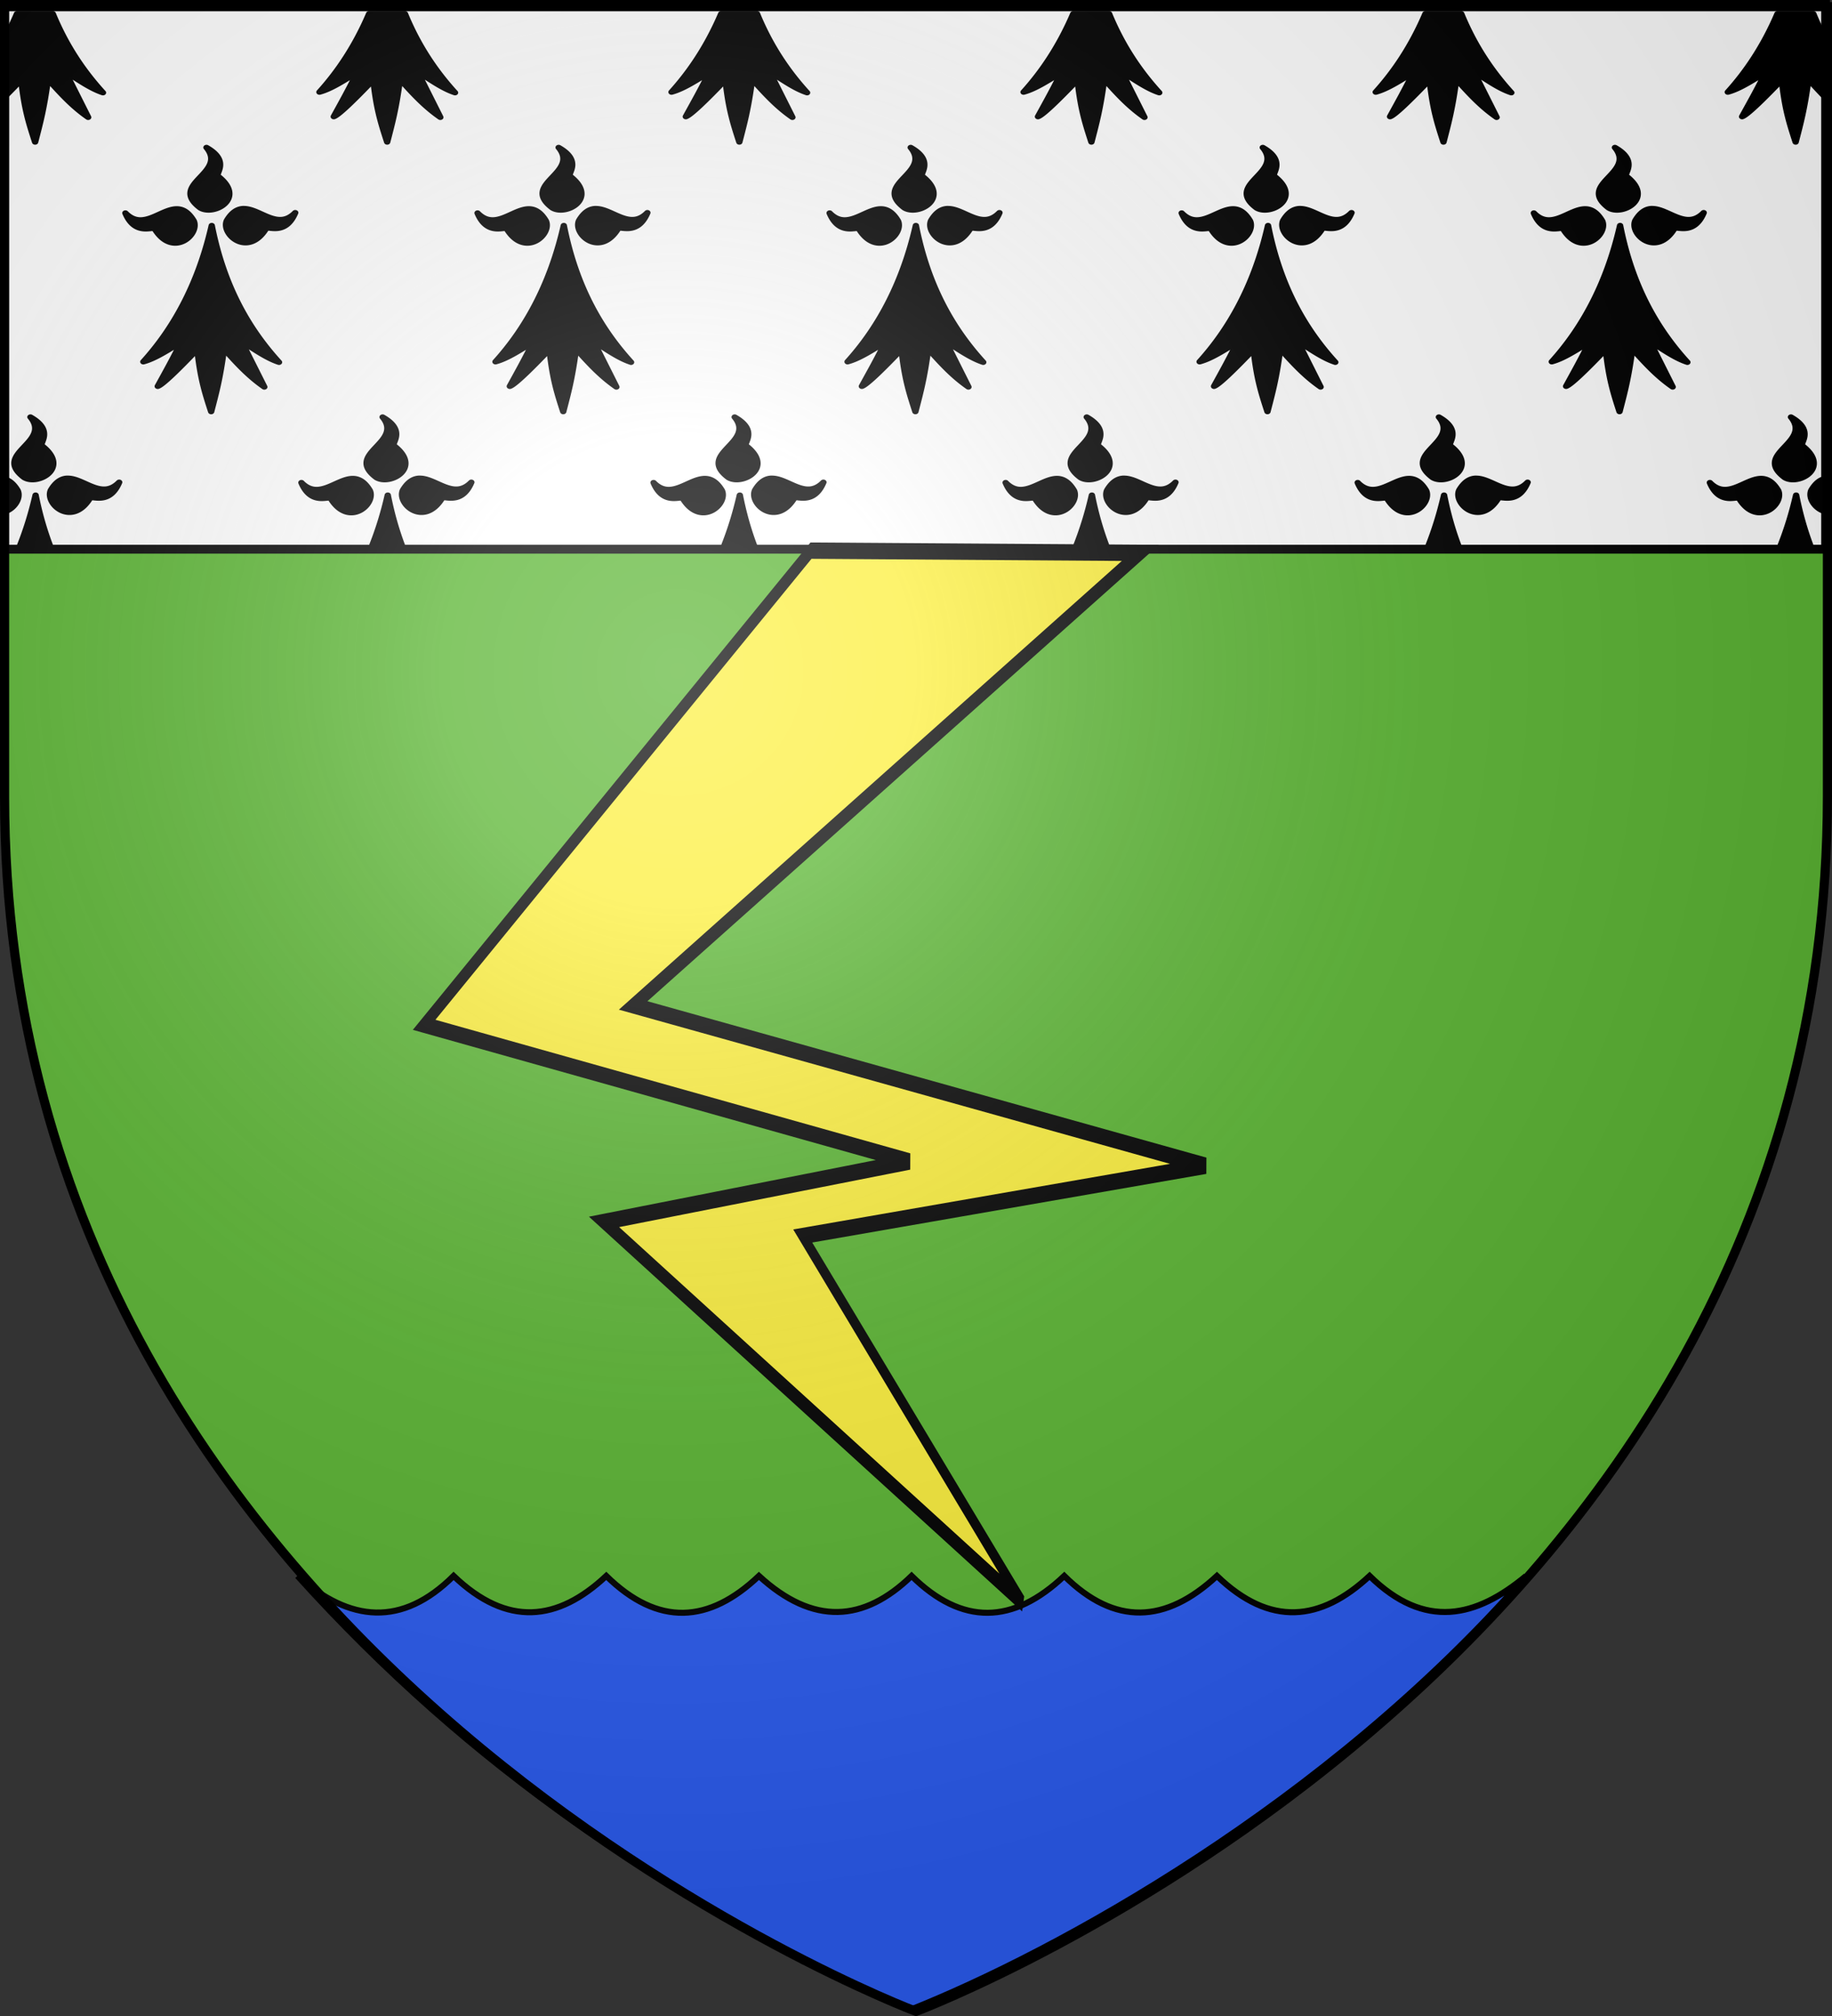 <svg xmlns="http://www.w3.org/2000/svg" xmlns:xlink="http://www.w3.org/1999/xlink" width="600" height="660" version="1.0"><rect width="100%" height="100%" fill="#333333" stroke="none"/><desc>Flag of Canton of Valais (Wallis)</desc><defs><radialGradient xlink:href="#b" id="c" cx="221.445" cy="226.331" r="300" fx="221.445" fy="226.331" gradientTransform="matrix(1.353 0 0 1.349 -77.63 -85.747)" gradientUnits="userSpaceOnUse"/><linearGradient id="b"><stop offset="0" style="stop-color:#fff;stop-opacity:.314"/><stop offset=".19" style="stop-color:#fff;stop-opacity:.251"/><stop offset=".6" style="stop-color:#6b6b6b;stop-opacity:.125"/><stop offset="1" style="stop-color:#000;stop-opacity:.125"/></linearGradient></defs><g style="display:inline"><path d="M300 658.5s298.5-112.32 298.5-397.772V2.176H1.5v258.552C1.5 546.18 300 658.5 300 658.5" style="fill:#5ab532;fill-opacity:1;fill-rule:evenodd;stroke:none;stroke-width:1px;stroke-linecap:butt;stroke-linejoin:miter;stroke-opacity:1"/><g style="display:inline"><path d="M1.532 2.114h596.466v179.009H1.532z" style="opacity:1;fill:#fff;fill-opacity:1;fill-rule:nonzero;stroke:#000;stroke-width:2.902;stroke-miterlimit:4;stroke-dasharray:none;stroke-opacity:1" transform="translate(-.08 -1.325)"/></g><path d="M106.05 365.313a123 123 0 0 1-4.53 10.873v12.24c.22-.16.435-.332.655-.489-.216.526-.44 1.016-.656 1.53v8.464c1.773-2.065 3.7-4.373 5.937-7.13 1.034 11.171 2.443 16.45 4.531 24.024 1.663-7.562 2.868-12.759 4.188-24.251 3.975 5.139 7.807 10.305 13.186 14.713l-7.53-17.675c3.899 2.84 8.239 6.585 12.374 8.17-6.379-8.244-12.114-18.077-16.437-30.469zm115.337 0c-4.522 12.485-10.236 22.375-16.28 30.241 3.855-1.205 8.183-4.62 12.374-7.617-2.563 6.218-5.125 11.603-7.687 17.09 1.53-.591 6.373-6.1 12.967-14.225 1.034 11.17 2.443 16.449 4.531 24.023 1.663-7.562 2.868-12.759 4.188-24.251 3.975 5.139 7.838 10.305 13.218 14.713l-7.531-17.675c3.9 2.84 8.208 6.585 12.343 8.17-6.378-8.243-12.092-18.08-16.405-30.469zm115.305 0c-4.522 12.485-10.236 22.375-16.28 30.241 3.855-1.205 8.215-4.62 12.405-7.617-2.563 6.218-5.156 11.603-7.718 17.09 1.53-.591 6.404-6.1 12.999-14.225 1.034 11.17 2.442 16.449 4.53 24.023 1.663-7.562 2.869-12.759 4.188-24.251 3.975 5.139 7.808 10.305 13.187 14.713l-7.531-17.675c3.9 2.84 8.208 6.585 12.343 8.17-6.378-8.243-12.092-18.08-16.405-30.469zm115.305 0c-4.522 12.485-10.236 22.375-16.28 30.241 3.855-1.205 8.215-4.62 12.405-7.617-2.563 6.218-5.125 11.603-7.687 17.09 1.53-.591 6.373-6.1 12.968-14.225 1.034 11.17 2.443 16.449 4.53 24.023 1.663-7.562 2.869-12.759 4.188-24.251 3.976 5.139 7.808 10.305 13.187 14.713l-7.531-17.675c3.9 2.84 8.239 6.585 12.374 8.17-6.378-8.244-12.113-18.077-16.436-30.469zm115.336 0c-4.521 12.485-10.236 22.375-16.28 30.241 3.855-1.205 8.184-4.62 12.374-7.617-2.563 6.218-5.124 11.603-7.687 17.09 1.53-.591 6.374-6.1 12.968-14.225 1.034 11.17 2.443 16.449 4.53 24.023 1.663-7.562 2.869-12.759 4.188-24.251 3.976 5.139 7.839 10.305 13.218 14.713l-7.53-17.675c3.899 2.84 8.207 6.585 12.342 8.17-6.378-8.243-12.091-18.08-16.405-30.469zm115.305 0c-4.521 12.485-10.236 22.375-16.28 30.241 3.855-1.205 8.215-4.62 12.405-7.617-2.562 6.218-5.155 11.603-7.718 17.09 1.53-.591 6.405-6.1 13-14.225 1.033 11.17 2.442 16.449 4.53 24.023 1.663-7.562 2.868-12.759 4.187-24.251 1.877 2.425 3.729 4.839 5.719 7.194v-9.994l-.063-.162c.018.013.045.019.063.032v-12.077a112 112 0 0 1-4.125-10.254zm-514.53 51.628c7.044 9.954-12.648 13.918-2.03 23.34 4.528 3.199 15.105-3.728 5.812-12.24-1.201-.728 4.179-5.762-3.781-11.1m115.337 0c7.043 9.954-12.65 13.918-2.031 23.34 4.528 3.199 15.074-3.728 5.78-12.24-1.2-.728 4.21-5.762-3.749-11.1m115.305 0c7.043 9.954-12.649 13.918-2.031 23.34 4.528 3.199 15.105-3.728 5.812-12.24-1.2-.728 4.179-5.762-3.78-11.1m115.305 0c7.043 9.954-12.649 13.918-2.031 23.34 4.528 3.199 15.105-3.728 5.812-12.24-1.2-.728 4.18-5.762-3.78-11.1m115.336 0c7.043 9.954-12.649 13.918-2.03 23.34 4.528 3.199 15.073-3.728 5.78-12.24-1.2-.728 4.21-5.762-3.75-11.1m-449.502 23.6c-1.761.19-3.49 1.429-5.093 4.59-2.01 5.3 6.831 14.492 12.78 3.19.421-1.38 6.327 3.037 9.593-6.217-5.6 6.705-11.33-1.298-16.53-1.563-.254-.013-.498-.027-.75 0m115.305 0c-1.761.19-3.46 1.429-5.062 4.59-2.01 5.3 6.8 14.492 12.75 3.19.42-1.38 6.357 3.037 9.624-6.217-5.6 6.705-11.361-1.298-16.562-1.563-.254-.013-.498-.027-.75 0m115.305 0c-1.761.19-3.46 1.429-5.062 4.59-2.01 5.3 6.832 14.492 12.78 3.19.421-1.38 6.327 3.037 9.594-6.217-5.6 6.705-11.33-1.298-16.53-1.563-.255-.013-.53-.027-.782 0m115.337 0c-1.762.19-3.491 1.429-5.094 4.59-2.01 5.3 6.832 14.492 12.78 3.19.422-1.38 6.327 3.037 9.594-6.217-5.6 6.705-11.33-1.298-16.53-1.563-.255-.013-.499-.027-.75 0m115.305 0c-1.762.19-3.46 1.429-5.062 4.59-2.01 5.3 6.8 14.492 12.749 3.19.42-1.38 6.358 3.037 9.624-6.217-5.6 6.705-11.36-1.298-16.561-1.563-.255-.013-.499-.027-.75 0m-483.032.098c-5.2.265-10.96 8.3-16.561 1.595 3.266 9.254 9.235 4.838 9.656 6.217 5.948 11.302 14.727 2.11 12.717-3.19-1.831-3.613-3.777-4.726-5.812-4.622m115.305 0c-5.2.265-10.93 8.3-16.53 1.595 3.267 9.254 9.204 4.838 9.625 6.217 5.948 11.302 14.759 2.11 12.749-3.19-1.832-3.613-3.809-4.726-5.844-4.622m115.305 0c-5.2.265-10.93 8.3-16.53 1.595 3.267 9.254 9.235 4.838 9.656 6.217 5.949 11.302 14.728 2.11 12.718-3.19-1.832-3.613-3.808-4.726-5.844-4.622m115.337 0c-5.201.265-10.961 8.3-16.562 1.595 3.267 9.254 9.235 4.838 9.656 6.217 5.949 11.302 14.728 2.11 12.718-3.19-1.832-3.613-3.777-4.726-5.812-4.622m115.305 0c-5.2.265-10.93 8.3-16.53 1.595 3.266 9.254 9.203 4.838 9.624 6.217 5.949 11.302 14.76 2.11 12.75-3.19-1.832-3.613-3.81-4.726-5.844-4.622m-449.534 6.445c-4.58 23.714-13.13 40.501-22.404 52.572 3.855-1.205 8.215-4.62 12.405-7.618-2.563 6.219-5.124 11.603-7.687 17.09 1.53-.59 6.374-6.132 12.968-14.257 1.034 11.17 2.443 16.449 4.53 24.023 1.663-7.562 2.869-12.727 4.188-24.219 3.976 5.14 7.839 10.305 13.218 14.714l-7.53-17.676c3.899 2.84 8.207 6.553 12.342 8.138-9.804-12.673-18.071-29.05-22.03-52.767m115.305 0c-4.58 23.714-13.099 40.501-22.373 52.572 3.855-1.205 8.184-4.62 12.374-7.618-2.563 6.219-5.124 11.603-7.687 17.09 1.53-.59 6.405-6.132 13-14.257 1.033 11.17 2.41 16.449 4.499 24.023 1.662-7.562 2.868-12.727 4.187-24.219 3.976 5.14 7.839 10.305 13.218 14.714l-7.53-17.676c3.899 2.84 8.207 6.553 12.342 8.138-9.804-12.673-18.071-29.05-22.03-52.767m115.305 0c-4.58 23.714-13.099 40.501-22.373 52.572 3.855-1.205 8.215-4.62 12.405-7.618-2.562 6.219-5.155 11.603-7.718 17.09 1.53-.59 6.405-6.132 13-14.257 1.033 11.17 2.442 16.449 4.53 24.023 1.663-7.562 2.868-12.727 4.187-24.219 3.976 5.14 7.808 10.305 13.187 14.714l-7.53-17.676c3.899 2.84 8.238 6.553 12.374 8.138-9.805-12.673-18.103-29.05-22.062-52.767m115.337 0c-4.58 23.714-13.13 40.501-22.405 52.572 3.855-1.205 8.215-4.62 12.405-7.618-2.562 6.219-5.124 11.603-7.687 17.09 1.53-.59 6.374-6.132 12.968-14.257 1.034 11.17 2.443 16.449 4.531 24.023 1.663-7.562 2.868-12.727 4.188-24.219 3.975 5.14 7.838 10.305 13.217 14.714l-7.53-17.676c3.9 2.84 8.207 6.553 12.343 8.138-9.805-12.673-18.072-29.05-22.03-52.767m115.305 0c-4.58 23.714-13.1 40.501-22.374 52.572 3.856-1.205 8.184-4.62 12.374-7.618-2.562 6.219-5.124 11.603-7.687 17.09 1.53-.59 6.405-6.132 13-14.257 1.034 11.17 2.411 16.449 4.5 24.023 1.662-7.562 2.867-12.727 4.187-24.219 3.975 5.14 7.838 10.305 13.217 14.714l-7.53-17.676c3.9 2.84 8.208 6.553 12.343 8.138-9.805-12.673-18.072-29.05-22.03-52.767M110.456 521.01c7.043 9.954-12.649 13.95-2.03 23.372 4.527 3.2 15.104-3.76 5.811-12.272-1.2-.729 4.18-5.762-3.78-11.1m115.336 0c7.043 9.954-12.649 13.95-2.03 23.372 4.528 3.2 15.073-3.76 5.78-12.272-1.2-.729 4.21-5.762-3.75-11.1m115.306 0c7.043 9.954-12.65 13.95-2.032 23.372 4.529 3.2 15.074-3.76 5.781-12.272-1.2-.729 4.21-5.762-3.75-11.1m115.305 0c7.043 9.954-12.65 13.95-2.032 23.372 4.529 3.2 15.106-3.76 5.813-12.272-1.201-.729 4.179-5.762-3.781-11.1m115.336 0c7.043 9.954-12.65 13.95-2.031 23.372 4.528 3.2 15.074-3.76 5.78-12.272-1.2-.729 4.21-5.762-3.75-11.1m115.305 0c7.043 9.954-12.65 13.95-2.031 23.372 4.528 3.2 15.074-3.76 5.78-12.272-1.2-.729 4.21-5.762-3.749-11.1m-564.807 23.633c-1.762.189-3.491 1.428-5.094 4.59-2.01 5.3 6.832 14.458 12.78 3.157.422-1.38 6.327 3.037 9.594-6.217-5.6 6.705-11.33-1.266-16.53-1.53-.255-.013-.499-.027-.75 0m115.305 0c-1.762.189-3.49 1.428-5.094 4.59-2.01 5.3 6.832 14.458 12.78 3.157.422-1.38 6.359 3.037 9.625-6.217-5.6 6.705-11.36-1.266-16.561-1.53-.255-.013-.499-.027-.75 0m115.305 0c-1.762.189-3.46 1.428-5.062 4.59-2.01 5.3 6.831 14.458 12.78 3.157.42-1.38 6.327 3.037 9.593-6.217-5.6 6.705-11.33-1.266-16.53-1.53-.254-.013-.53-.027-.781 0m115.336 0c-1.762.189-3.49 1.428-5.093 4.59-2.01 5.3 6.831 14.458 12.78 3.157.421-1.38 6.327 3.037 9.593-6.217-5.6 6.705-11.33-1.266-16.53-1.53-.254-.013-.498-.027-.75 0m115.305 0c-1.762.189-3.49 1.428-5.093 4.59-2.01 5.3 6.831 14.458 12.78 3.157.421-1.38 6.358 3.037 9.625-6.217-5.6 6.705-11.361-1.266-16.562-1.53-.254-.013-.498-.027-.75 0m114.993.065c-1.65.298-3.243 1.551-4.75 4.524-1.162 3.063 1.316 7.387 4.75 8.334zm-482.72.032c-5.2.265-10.96 8.268-16.56 1.563 3.266 9.254 9.234 4.838 9.655 6.217 5.949 11.302 14.76 2.143 12.75-3.157-1.832-3.614-3.81-4.726-5.844-4.623m115.306 0c-5.2.265-10.93 8.268-16.53 1.563 3.266 9.254 9.203 4.838 9.624 6.217 5.949 11.302 14.76 2.143 12.75-3.157-1.832-3.614-3.809-4.726-5.844-4.623m115.305 0c-5.2.265-10.93 8.268-16.53 1.563 3.266 9.254 9.235 4.838 9.655 6.217 5.95 11.302 14.728 2.143 12.718-3.157-1.831-3.614-3.808-4.726-5.843-4.623m115.336 0c-5.2.265-10.96 8.268-16.561 1.563 3.266 9.254 9.235 4.838 9.656 6.217 5.948 11.302 14.759 2.143 12.749-3.157-1.832-3.614-3.809-4.726-5.844-4.623m115.305 0c-5.2.265-10.93 8.268-16.53 1.563 3.267 9.254 9.204 4.838 9.625 6.217 5.948 11.302 14.759 2.143 12.749-3.157-1.832-3.614-3.809-4.726-5.844-4.623m-575.494.098v12.89c3.445-.915 5.918-5.286 4.75-8.365-1.498-2.954-3.106-4.212-4.75-4.525m10.625 6.315c-1.362 7.051-3.088 13.484-5.063 19.368h9.719c-1.88-5.87-3.475-12.29-4.656-19.368m115.336 0c-1.362 7.051-3.087 13.484-5.062 19.368h9.687c-1.876-5.87-3.444-12.29-4.625-19.368m115.305 0c-1.362 7.051-3.087 13.484-5.062 19.368h9.687c-1.875-5.87-3.444-12.29-4.625-19.368m115.305 0c-1.362 7.051-3.087 13.484-5.062 19.368h9.718c-1.879-5.87-3.475-12.29-4.656-19.368m115.336 0c-1.362 7.051-3.087 13.484-5.062 19.368h9.687c-1.875-5.87-3.443-12.29-4.625-19.368m115.305 0c-1.361 7.051-3.087 13.484-5.062 19.368h9.687c-1.875-5.87-3.443-12.29-4.625-19.368" style="fill:#000;fill-opacity:1;fill-rule:evenodd;stroke:#000;stroke-width:2.072;stroke-linecap:round;stroke-linejoin:round;stroke-miterlimit:4;stroke-opacity:1;display:inline" transform="matrix(1 0 0 .848 -100.485 -305.28)"/></g><g style="fill:#2b5df2;fill-opacity:1"><path d="M141.671 540.373c17.152 15.362 34.202 16.992 51.116-.01 17.55 17.03 34.115 15.088 50 0 17.036 16.903 33.677 15.705 50 0 17.777 16.533 34.365 15.361 50 0 16.546 16.51 33.215 16.106 50 0 16.544 16.587 33.217 15.788 50 0 17.423 17.03 34.003 15.088 50 0 18.163 18.053 34.99 13.725 51.256 0-65.574 75.81-153.935 124.683-201.92 144-79.883-36.265-144.088-80.721-200.452-143.99z" style="fill:#2b5df2;fill-opacity:1;fill-rule:evenodd;stroke:#000;stroke-width:2;stroke-linecap:butt;stroke-linejoin:miter;stroke-miterlimit:4;stroke-dasharray:none;stroke-opacity:1" transform="matrix(1 0 0 .987 -44.229 -17.412)"/></g><g style="fill:#ff0"><path d="M308.875 663.867 411.21 321.744l16.196 249.942 36.644-396.872 127.138 315.948-.601 269.043L469.246 345.53l-42.982 468-18.833-329.5z" style="fill:#fcef3c;fill-opacity:1;fill-rule:evenodd;stroke:#000;stroke-width:4.382;stroke-linecap:butt;stroke-linejoin:miter;stroke-miterlimit:4;stroke-dasharray:none;stroke-opacity:1;display:inline" transform="matrix(0 -1.221 .401 0 68.807 902.111)"/></g><path d="M300 658.5s298.5-112.32 298.5-397.772V2.176H1.5v258.552C1.5 546.18 300 658.5 300 658.5" style="opacity:1;fill:url(#c);fill-opacity:1;fill-rule:evenodd;stroke:none;stroke-width:1px;stroke-linecap:butt;stroke-linejoin:miter;stroke-opacity:1"/><path d="M300 658.5S1.5 546.18 1.5 260.728V2.176h597v258.552C598.5 546.18 300 658.5 300 658.5z" style="opacity:1;fill:none;fill-opacity:1;fill-rule:evenodd;stroke:#000;stroke-width:3;stroke-linecap:butt;stroke-linejoin:miter;stroke-miterlimit:4;stroke-dasharray:none;stroke-opacity:1"/></svg>